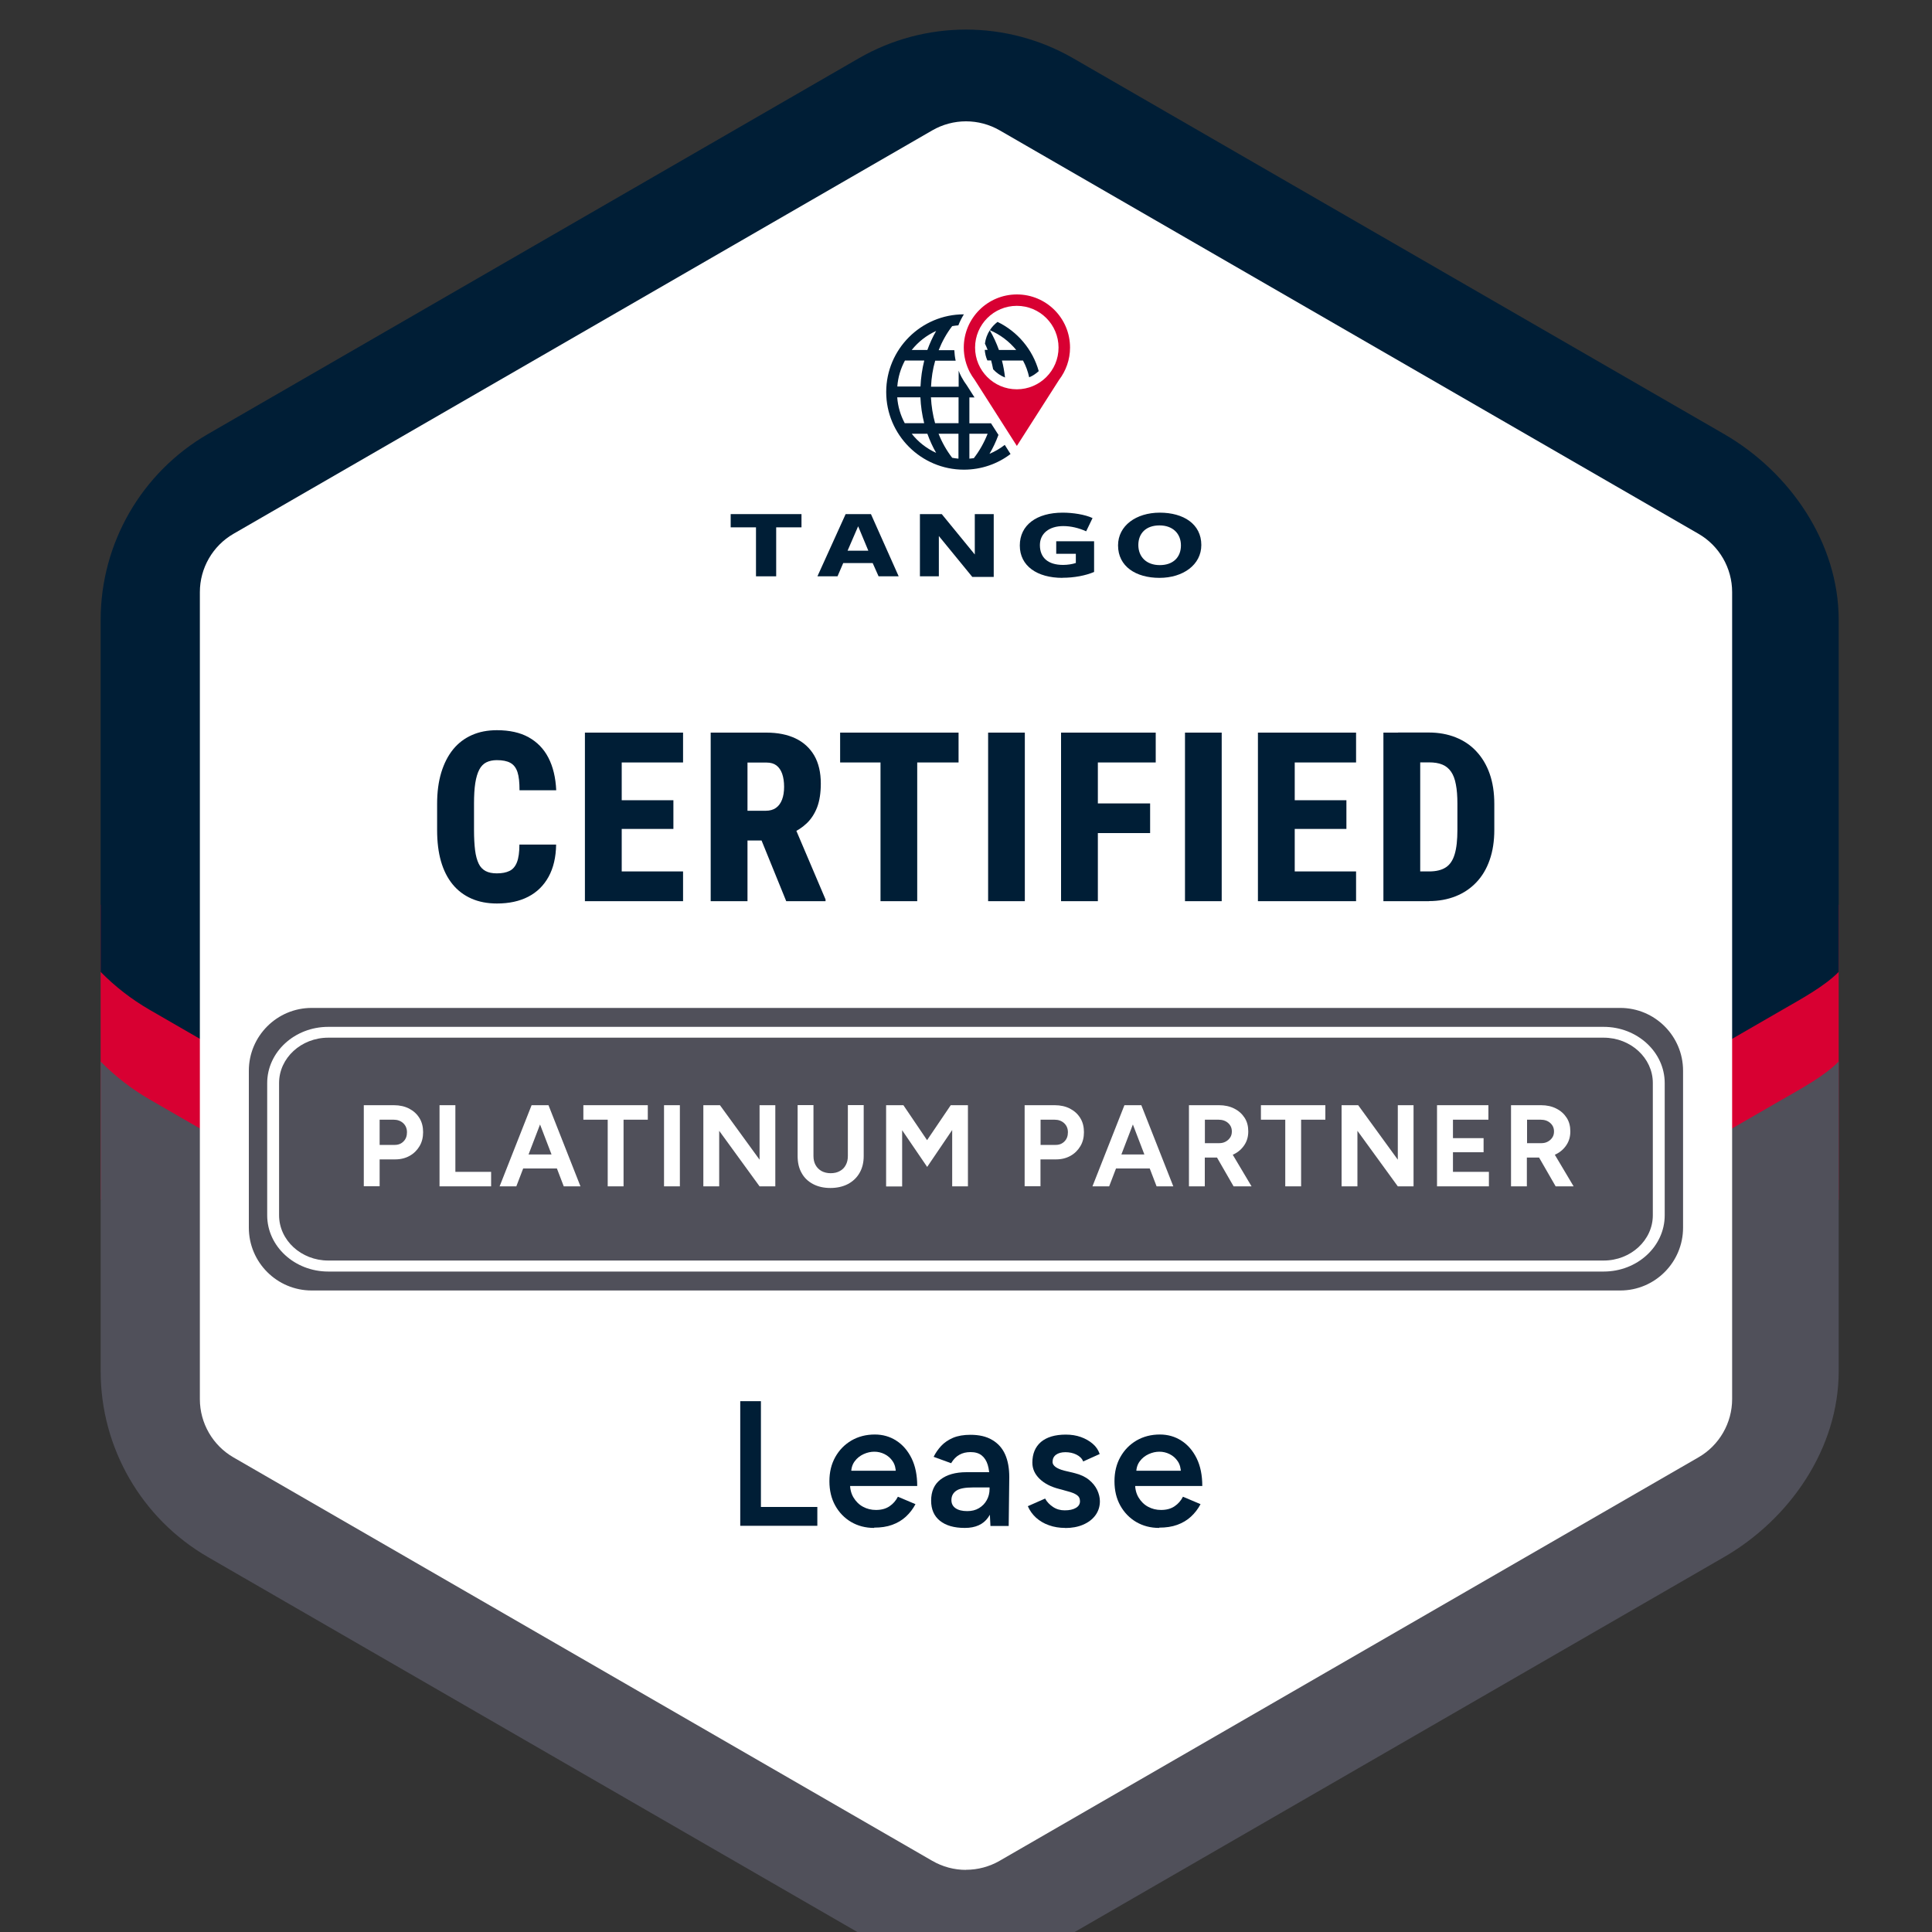 <?xml version="1.0" encoding="UTF-8"?>
<svg xmlns="http://www.w3.org/2000/svg" id="Layer_1" viewBox="0 0 200 200">
  <rect x="0" y="0" width="200" height="200" fill="#333333" stroke="none"/>
  <rect x="10.42" y="93.66" width="16.26" height="30.55" fill="#d80032"></rect>
  <rect x="173.32" y="93.66" width="17.02" height="30.55" fill="#d80032"></rect>
  <path d="M184.52,113.81c1.88-1.09,4.34-2.41,5.82-3.92v32.06c0,7.94-5,15.27-11.87,19.24l-67.36,38.89c-6.87,3.97-15.35,3.97-22.22,0l-67.36-38.89c-6.87-3.97-11.11-11.3-11.11-19.24v-32.06c1.48,1.51,3.18,2.83,5.06,3.92l72.55,41.89c7.4,4.28,16.53,4.28,23.93,0l72.55-41.89Z" fill="#50505a"></path>
  <path d="M190.34,64.17v36.44c-1.48,1.51-3.94,2.83-5.82,3.92l-72.55,41.89c-7.4,4.28-16.53,4.28-23.93,0L15.48,104.53c-1.88-1.09-3.58-2.41-5.06-3.92v-36.44c0-7.94,4.24-15.27,11.11-19.24L88.89,6.04c6.87-3.97,15.34-3.97,22.22,0l67.36,38.89c6.87,3.97,11.87,11.3,11.87,19.24Z" fill="#001e36"></path>
  <path d="M100,193.57c-1.22,0-2.42-.32-3.48-.93l-72.35-41.77c-2.15-1.24-3.48-3.55-3.48-6.03V61.29c0-2.48,1.33-4.79,3.48-6.03L96.52,13.49c1.06-.61,2.26-.93,3.48-.93s2.42.32,3.48.93l72.35,41.77c2.15,1.24,3.48,3.55,3.48,6.03v83.54c0,2.48-1.33,4.79-3.48,6.03l-72.35,41.77c-1.06.61-2.26.93-3.48.93Z" fill="#fff"></path>
  <rect x="0" y="3.06" width="200" height="200" fill="none"></rect>
  <path d="M80.35,54.59v5.07h-2.09v-5.07h-2.62v-1.37h7.33v1.37h-2.62Z" fill="#001e36"></path>
  <path d="M93.03,59.66h-2.08l-.61-1.37h-3.05l-.59,1.37h-2.08l2.92-6.44h2.62l2.87,6.44ZM88.83,54.49l-1.09,2.52h2.15l-1.05-2.52Z" fill="#001e36"></path>
  <path d="M100.91,53.22h1.96v6.5h-2.22l-3.46-4.23v4.17h-1.96v-6.44h2.26l3.42,4.18v-4.18Z" fill="#001e36"></path>
  <path d="M109.99,59.82c-2.63,0-4.42-1.23-4.42-3.35s1.74-3.4,4.44-3.4c1.05,0,2.3.19,3.09.56l-.66,1.37c-.78-.35-1.58-.54-2.37-.54-1.47,0-2.42.77-2.42,1.97,0,1.29.83,2.05,2.4,2.05.47,0,.97-.08,1.32-.2v-.95h-2.03v-1.3h3.92v3.18c-.9.38-2.07.6-3.27.6Z" fill="#001e36"></path>
  <path d="M120.03,59.82c-2.44,0-4.29-1.18-4.29-3.36,0-2.04,1.87-3.39,4.32-3.39s4.3,1.17,4.3,3.35c0,2.04-1.88,3.4-4.33,3.4ZM120.03,54.39c-1.4,0-2.19.82-2.19,2.03s.82,2.08,2.22,2.08,2.19-.83,2.19-2.04-.83-2.07-2.22-2.07Z" fill="#001e36"></path>
  <path d="M103.27,33.32c-.32.24-.59.53-.8.86,1.06.45,2,1.16,2.73,2.05h-1.79c-.26-.72-.57-1.4-.95-2.04-.26.41-.44.88-.5,1.38.1.21.2.43.28.65h-.3c.03.38.12.75.27,1.09h.39c.08.3.15.61.21.92.34.37.76.66,1.23.85-.07-.6-.17-1.19-.32-1.76h2.18c.3.55.51,1.14.64,1.74.37-.15.7-.38.99-.64-.63-2.25-2.2-4.1-4.27-5.1M104.02,46.05c-.49.38-1.02.69-1.59.93.37-.61.67-1.27.93-1.96l-.77-1.2h-2.24v-2.68h.53l-.79-1.24c-.21-.28-.4-.58-.57-.9-.11-.2-.2-.41-.28-.63v1.66h-2.86c.04-.92.18-1.83.43-2.69h2.12c-.08-.36-.12-.72-.14-1.09h-1.62c.36-.91.83-1.75,1.4-2.49.21-.04.42-.06.64-.08.15-.4.35-.78.57-1.14-4.43,0-8.04,3.61-8.04,8.04s3.61,8.04,8.04,8.04c1.81,0,3.49-.6,4.83-1.62l-.19-.3-.41-.65ZM96.91,34.26c-.36.62-.66,1.28-.91,1.97h-1.62c.68-.85,1.54-1.52,2.53-1.97M93.67,37.32h2.01c-.22.87-.35,1.78-.39,2.69h-2.4c.07-.95.34-1.85.79-2.69M93.66,43.81c-.45-.84-.71-1.74-.78-2.68h2.4c.04.91.17,1.81.39,2.68h-2.01ZM94.38,44.9h1.62c.25.69.55,1.36.91,1.98-.99-.45-1.85-1.12-2.53-1.98M99.23,47.48c-.22-.02-.44-.05-.66-.09-.57-.74-1.05-1.58-1.41-2.49h2.06v2.58ZM99.23,43.81h-2.43c-.24-.86-.38-1.76-.43-2.68h2.86v2.68ZM100.81,47.43c-.15.02-.3.04-.46.05v-2.58h1.89c-.37.93-.85,1.78-1.43,2.53" fill="#001e36"></path>
  <path d="M105.26,46.17l4.37-6.84c.71-.93,1.14-2.09,1.14-3.35,0-3.04-2.46-5.5-5.5-5.5-3.04,0-5.5,2.46-5.5,5.5,0,.92.23,1.78.62,2.54h0s0,0,0,0c.15.28.32.55.51.8l4.37,6.85ZM105.26,31.66c2.39,0,4.32,1.94,4.32,4.32,0,2.39-1.94,4.32-4.32,4.32-2.39,0-4.32-1.94-4.32-4.32,0-2.39,1.94-4.32,4.32-4.32" fill="#d80032"></path>
  <path d="M167.74,133.59H32.26c-3.58,0-6.5-2.91-6.5-6.5v-16.25c0-3.58,2.91-6.5,6.5-6.5h135.47c3.58,0,6.5,2.91,6.5,6.5v16.25c0,3.58-2.91,6.5-6.5,6.5Z" fill="#50505a"></path>
  <path d="M166.02,131.63H33.98c-3.48,0-6.32-2.61-6.32-5.82v-13.69c0-3.21,2.83-5.82,6.32-5.82h132.03c3.48,0,6.32,2.61,6.32,5.82v13.69c0,3.21-2.83,5.82-6.32,5.82ZM33.98,107.42c-2.81,0-5.09,2.11-5.09,4.69v13.69c0,2.59,2.29,4.69,5.09,4.69h132.03c2.81,0,5.09-2.11,5.09-4.69v-13.69c0-2.59-2.29-4.69-5.09-4.69H33.98Z" fill="#fff"></path>
  <path d="M37.66,122.81v-8.4h3.12c.59,0,1.12.12,1.57.35.46.24.81.56,1.07.98s.38.91.38,1.46-.12,1.03-.37,1.45c-.25.42-.59.76-1.02,1s-.93.37-1.5.37h-1.61v2.78h-1.64ZM39.3,118.52h1.57c.37,0,.67-.12.91-.37.24-.24.35-.56.35-.94s-.13-.7-.39-.94c-.26-.24-.59-.36-1-.36h-1.44v2.6Z" fill="#fff"></path>
  <path d="M45.5,122.81v-8.4h1.64v6.9h3.7v1.5h-5.34Z" fill="#fff"></path>
  <path d="M51.72,122.81l3.31-8.4h1.64l-3.22,8.4h-1.74ZM53.29,120.96v-1.45h5.27v1.45h-5.27ZM58.36,122.81l-3.22-8.4h1.64l3.31,8.4h-1.74Z" fill="#fff"></path>
  <path d="M62.91,122.81v-6.9h-2.52v-1.5h6.67v1.5h-2.51v6.9h-1.64Z" fill="#fff"></path>
  <path d="M68.74,122.81v-8.4h1.64v8.4h-1.64Z" fill="#fff"></path>
  <path d="M72.81,122.81v-8.4h1.72l4.1,5.64v-5.64h1.63v8.4h-1.63l-4.18-5.75v5.75h-1.64Z" fill="#fff"></path>
  <path d="M85.97,122.98c-.7,0-1.3-.14-1.81-.41-.51-.27-.91-.65-1.18-1.15-.28-.49-.41-1.07-.41-1.75v-5.27h1.64v5.27c0,.36.07.67.22.94.15.27.36.47.62.62.27.14.58.22.94.22s.67-.07.94-.22c.27-.14.48-.35.62-.62.15-.27.22-.58.22-.94v-5.27h1.64v5.27c0,.67-.14,1.25-.43,1.75-.28.49-.68.87-1.2,1.15-.52.27-1.13.41-1.83.41Z" fill="#fff"></path>
  <path d="M91.73,122.81v-8.4h1.79l2.45,3.62,2.45-3.62h1.78v8.4h-1.63v-5.83l-2.59,3.82-2.59-3.8v5.82h-1.64Z" fill="#fff"></path>
  <path d="M106.07,122.81v-8.4h3.12c.59,0,1.12.12,1.57.35.46.24.81.56,1.07.98s.38.91.38,1.46-.12,1.03-.37,1.45c-.25.42-.59.76-1.02,1s-.93.37-1.5.37h-1.61v2.78h-1.64ZM107.72,118.52h1.57c.37,0,.67-.12.91-.37.24-.24.35-.56.35-.94s-.13-.7-.39-.94c-.26-.24-.59-.36-1-.36h-1.44v2.6Z" fill="#fff"></path>
  <path d="M113.09,122.81l3.31-8.4h1.64l-3.22,8.4h-1.74ZM114.65,120.96v-1.45h5.27v1.45h-5.27ZM119.73,122.81l-3.22-8.4h1.64l3.31,8.4h-1.74Z" fill="#fff"></path>
  <path d="M123.08,122.81v-8.4h3.12c.59,0,1.12.12,1.57.35.46.23.81.55,1.07.95.26.4.38.87.38,1.41s-.13,1-.4,1.41c-.27.41-.63.73-1.1.96s-.99.34-1.58.34h-1.42v2.98h-1.64ZM124.72,118.34h1.49c.25,0,.47-.05.67-.16s.35-.25.47-.43.17-.39.17-.62c0-.36-.13-.65-.39-.88s-.59-.34-1-.34h-1.4v2.42ZM127.7,122.81l-1.94-3.37,1.26-.9,2.54,4.27h-1.86Z" fill="#fff"></path>
  <path d="M133.05,122.81v-6.9h-2.52v-1.5h6.67v1.5h-2.51v6.9h-1.64Z" fill="#fff"></path>
  <path d="M138.88,122.81v-8.4h1.72l4.1,5.64v-5.64h1.63v8.4h-1.63l-4.18-5.75v5.75h-1.64Z" fill="#fff"></path>
  <path d="M148.76,122.81v-8.4h5.32v1.5h-3.67v1.91h3.17v1.46h-3.17v2.03h3.72v1.5h-5.36Z" fill="#fff"></path>
  <path d="M156.42,122.81v-8.4h3.12c.59,0,1.12.12,1.57.35.46.23.81.55,1.07.95.26.4.38.87.38,1.41s-.13,1-.4,1.41c-.27.41-.63.73-1.1.96s-.99.34-1.58.34h-1.42v2.98h-1.64ZM158.07,118.34h1.49c.25,0,.47-.05.67-.16s.35-.25.47-.43.17-.39.17-.62c0-.36-.13-.65-.39-.88s-.59-.34-1-.34h-1.4v2.42ZM161.04,122.81l-1.94-3.37,1.26-.9,2.54,4.27h-1.86Z" fill="#fff"></path>
  <path d="M76.63,157.95v-12.9h2.14v10.95h5.84v1.95h-7.98Z" fill="#001e36"></path>
  <path d="M90.49,158.17c-.9,0-1.69-.21-2.39-.62-.69-.41-1.24-.98-1.64-1.7-.4-.72-.6-1.56-.6-2.51s.2-1.78.61-2.51c.41-.73.96-1.29,1.67-1.71.71-.41,1.51-.62,2.42-.62.82,0,1.57.21,2.23.64.66.42,1.19,1.04,1.58,1.83.39.8.58,1.75.58,2.86h-7.24l.28-.26c0,.56.12,1.05.37,1.46.25.41.57.73.98.95.41.22.85.33,1.34.33.57,0,1.03-.13,1.4-.38.37-.25.66-.58.87-.99l1.82.77c-.26.49-.59.92-.99,1.29s-.87.65-1.42.85-1.17.29-1.87.29ZM88.11,152.51l-.29-.26h5.2l-.28.26c0-.5-.11-.92-.33-1.24-.22-.33-.5-.57-.84-.74-.34-.17-.69-.25-1.06-.25s-.74.08-1.11.25c-.37.17-.68.41-.92.74-.25.33-.37.74-.37,1.24Z" fill="#001e36"></path>
  <path d="M99.87,158.17c-1.11,0-1.96-.25-2.57-.74-.61-.49-.91-1.19-.91-2.08,0-.96.32-1.69.97-2.19.65-.5,1.54-.76,2.7-.76h2.47v1.58h-1.81c-.82,0-1.4.11-1.73.34-.33.23-.5.55-.5.97,0,.36.14.64.43.84.29.2.69.3,1.21.3.47,0,.87-.1,1.22-.31.34-.21.61-.48.8-.83.19-.34.29-.73.29-1.16h.61c0,1.25-.25,2.24-.76,2.96s-1.31,1.08-2.41,1.08ZM102.53,157.95l-.09-1.73v-3c0-.63-.06-1.15-.19-1.58-.13-.42-.34-.75-.63-.98-.29-.23-.67-.34-1.15-.34-.44,0-.83.09-1.16.28-.33.18-.61.47-.85.87l-1.81-.66c.2-.41.46-.78.78-1.13.33-.35.74-.63,1.23-.84.5-.21,1.1-.31,1.8-.31.9,0,1.65.17,2.25.53.6.35,1.05.85,1.34,1.5s.43,1.44.43,2.36l-.06,5.05h-1.9Z" fill="#001e36"></path>
  <path d="M110.28,158.17c-.61,0-1.18-.09-1.7-.28-.52-.18-.96-.45-1.33-.78-.37-.34-.65-.73-.85-1.19l1.79-.79c.18.34.46.63.82.87s.76.35,1.21.35c.48,0,.86-.08,1.15-.25.29-.17.43-.4.43-.69s-.11-.5-.33-.65c-.22-.15-.54-.28-.94-.38l-.87-.24c-.87-.22-1.55-.57-2.05-1.06s-.74-1.04-.74-1.67c0-.92.3-1.63.89-2.14.6-.5,1.45-.76,2.57-.76.57,0,1.08.08,1.56.25.47.17.88.4,1.23.7s.58.65.72,1.06l-1.71.77c-.12-.31-.36-.54-.7-.71-.34-.17-.73-.25-1.14-.25s-.74.09-.98.27-.35.43-.35.75c0,.18.1.35.31.51.21.15.51.28.9.38l1.09.26c.6.15,1.09.38,1.47.69s.66.66.85,1.05c.18.39.28.78.28,1.17,0,.55-.16,1.04-.47,1.46-.31.42-.74.74-1.28.97-.54.23-1.16.34-1.84.34Z" fill="#001e36"></path>
  <path d="M120,158.17c-.9,0-1.69-.21-2.39-.62-.69-.41-1.24-.98-1.64-1.7-.4-.72-.6-1.56-.6-2.51s.2-1.78.61-2.51c.41-.73.96-1.29,1.67-1.71.71-.41,1.51-.62,2.42-.62.82,0,1.57.21,2.23.64.66.42,1.19,1.04,1.58,1.83.39.8.58,1.75.58,2.86h-7.24l.28-.26c0,.56.12,1.05.37,1.46.25.41.57.73.98.95.41.22.85.33,1.34.33.57,0,1.03-.13,1.4-.38.37-.25.66-.58.87-.99l1.82.77c-.26.49-.59.92-.99,1.29s-.87.65-1.42.85-1.17.29-1.87.29ZM117.62,152.51l-.29-.26h5.2l-.28.26c0-.5-.11-.92-.33-1.24-.22-.33-.5-.57-.84-.74-.34-.17-.69-.25-1.06-.25s-.74.08-1.11.25c-.37.17-.68.41-.92.74-.25.33-.37.74-.37,1.24Z" fill="#001e36"></path>
  <path d="M53.78,87.43h3.79c-.02,1.31-.28,2.42-.78,3.33s-1.2,1.6-2.11,2.07c-.91.47-1.99.7-3.24.7-.99,0-1.87-.17-2.64-.51-.77-.34-1.42-.83-1.95-1.48s-.93-1.44-1.2-2.38-.4-2.02-.4-3.24v-2.71c0-1.21.14-2.28.43-3.24.29-.95.7-1.75,1.23-2.4.53-.65,1.18-1.14,1.95-1.48.77-.34,1.62-.5,2.58-.5,1.3,0,2.4.24,3.28.73s1.57,1.19,2.05,2.12c.48.93.75,2.05.81,3.37h-3.8c0-.8-.06-1.42-.21-1.88-.15-.45-.39-.77-.74-.96-.34-.19-.81-.28-1.4-.28-.42,0-.79.08-1.09.23s-.55.41-.73.76c-.18.35-.32.81-.41,1.39s-.13,1.28-.13,2.11v2.73c0,.83.04,1.53.11,2.1.07.57.2,1.03.37,1.39.17.36.42.61.72.77.3.16.69.24,1.16.24.53,0,.96-.08,1.31-.25.34-.16.6-.46.77-.89.17-.43.26-1.05.26-1.86Z" fill="#001e36"></path>
  <path d="M64.36,75.84v17.45h-3.81v-17.45h3.81ZM70.71,75.84v3.09h-7.61v-3.09h7.61ZM69.71,82.84v2.97h-6.6v-2.97h6.6ZM70.71,90.21v3.08h-7.61v-3.08h7.61Z" fill="#001e36"></path>
  <path d="M73.55,75.84h5.79c1.17,0,2.17.2,3.01.6.84.4,1.48.99,1.94,1.77.45.78.68,1.75.68,2.9,0,.97-.13,1.8-.38,2.46-.26.67-.62,1.22-1.08,1.66-.46.44-1.01.79-1.65,1.07l-1.2.71h-4.61v-3.08s3.21,0,3.21,0c.43,0,.79-.1,1.07-.3.28-.2.49-.49.63-.86.14-.37.21-.81.21-1.32s-.07-.98-.2-1.35-.33-.66-.59-.86-.6-.3-1.02-.3h-1.98v14.35h-3.81v-17.45ZM81.39,93.29l-3.15-7.75h4s3.22,7.57,3.22,7.57v.18h-4.07Z" fill="#001e36"></path>
  <path d="M99.23,75.84v3.09h-12.26v-3.09h12.26ZM94.95,75.84v17.45h-3.8v-17.45h3.8Z" fill="#001e36"></path>
  <path d="M106.09,75.84v17.45h-3.8v-17.45h3.8Z" fill="#001e36"></path>
  <path d="M113.65,75.84v17.45h-3.81v-17.45h3.81ZM119.64,75.84v3.09h-6.99v-3.09h6.99ZM119.06,83.17v3.07h-6.4v-3.07h6.4Z" fill="#001e36"></path>
  <path d="M126.47,75.84v17.45h-3.8v-17.45h3.8Z" fill="#001e36"></path>
  <path d="M134.03,75.84v17.45h-3.81v-17.45h3.81ZM140.38,75.84v3.09h-7.61v-3.09h7.61ZM139.38,82.84v2.97h-6.6v-2.97h6.6ZM140.38,90.21v3.08h-7.61v-3.08h7.61Z" fill="#001e36"></path>
  <path d="M147.02,75.84v17.45h-3.81v-17.45h3.81ZM147.94,93.29h-3.14l.02-3.08h3.12c.73,0,1.3-.14,1.73-.42.43-.28.73-.73.92-1.37.19-.63.28-1.47.28-2.52v-2.7c0-.78-.05-1.45-.16-2-.1-.55-.27-.99-.5-1.32s-.53-.58-.9-.73c-.38-.16-.84-.23-1.39-.23h-3.19v-3.09h3.19c1.01,0,1.94.17,2.77.5.83.33,1.55.81,2.14,1.45.6.64,1.06,1.41,1.38,2.32s.48,1.95.48,3.13v2.67c0,1.17-.16,2.21-.48,3.12-.32.92-.78,1.69-1.38,2.32-.6.63-1.31,1.11-2.14,1.44s-1.75.5-2.76.5Z" fill="#001e36"></path>
</svg>
